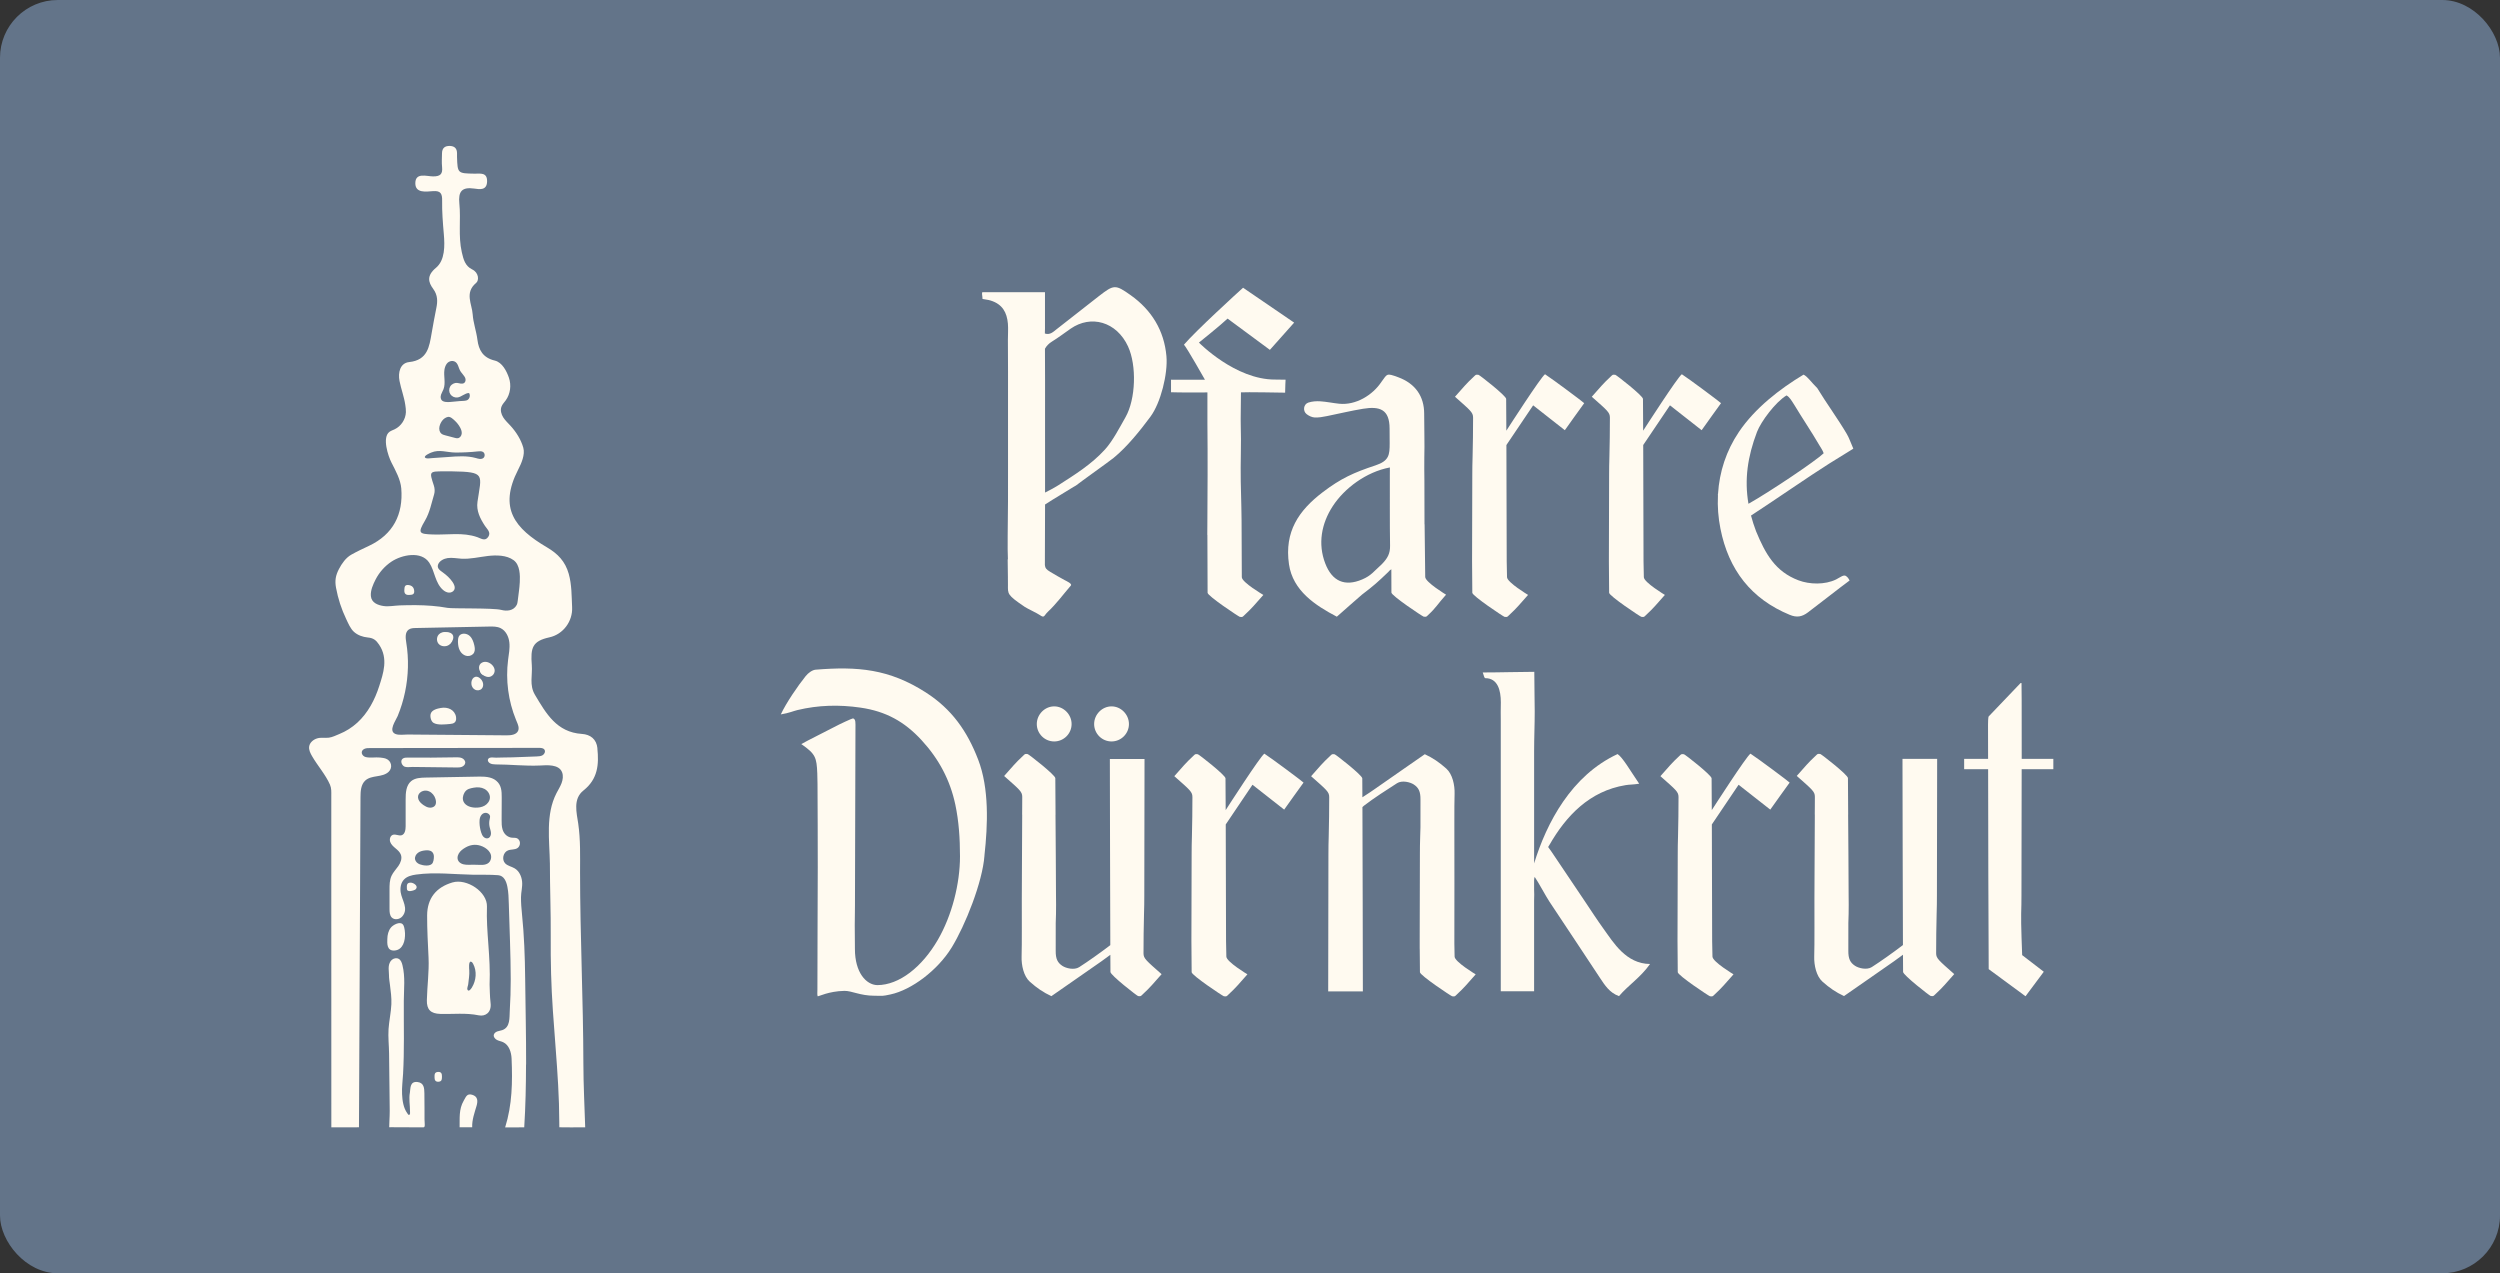 <?xml version="1.0" encoding="UTF-8"?>
<svg xmlns="http://www.w3.org/2000/svg" id="Ebene_2" viewBox="0 0 1212.39 617.48">
  <rect x="0" y="0" width="1212.39" height="617.48" fill="#333333" stroke="none"/>
  <g id="Ebene_1-2">
    <rect width="1212.39" height="617.48" rx="28.02" ry="28.02" style="fill:#637489;"></rect>
    <path d="M557.93,202.06c-5.06,6.82-11.34,14.66-17.89,20-2.24,1.82-15.57,11.28-18.49,13.58-.01-.02-.02-.04-.04-.06-3.6,2.3-10.36,6.22-14.7,9.08-.01,9.8-.06,19.56-.09,29.36.14,1.47.73,2.19,2.61,3.31,2.17,1.3,4.73,2.8,6.97,3.99.93.5,3.8,1.76,3.01,2.66-3.48,4.02-7.15,9.01-11.05,12.62-2.1,1.95-1.62,3.37-4.06,1.63-1.15-.82-6-3.09-7.17-3.88-8.8-5.92-8.22-6.36-8.22-10.73,0-.21,0-1.45-.02-3.06,0,0-.01-.03-.01-.03,0-.16,0-.31.01-.46-.03-3.42-.08-8.12-.11-8.57,0-.18.05-.34.11-.49-.08-2.87-.19-5.46-.11-10.99.16-11.23.21-22.47.17-33.71-.08-20.51.09-40.88-.06-61.4-.02-2.53.22-5.44,0-7.95-.47-5.44-2.66-9.45-8.37-11.21-1.38-.42-1.88-.36-3.94-.77,0-1.56-.61-3.28.09-3.28h30.2v17.11c0,.05,0,.1.01.14-.06.93-.07,1.88-.07,2.84,0-.01.02-.03.02-.04,2.55.81,4.06-.84,5.6-2.03,6.9-5.32,13.69-10.78,20.58-16.11,7.3-5.65,7.97-5.74,15.41-.46,10.19,7.23,16.25,17.17,17.35,29.59.75,8.46-2.76,22.61-7.75,29.32ZM547.09,168.08c-5.64-12.22-18.11-15.49-27.9-8.67-2.99,2.08-5.9,4.3-9,6.21-1.59.98-2.7,2.15-3.43,3.5.13,20.74-.02,41.42.05,62.18,0,2.53,0,5.05,0,7.57,2.38-1.16,5.16-2.72,6.32-3.47,8.28-5.32,16.12-10.15,22.75-17.43,3.75-4.11,7.22-10.86,9.96-15.68,5-8.81,5.43-25.11,1.24-34.2Z" style="fill:#fffaf0;"></path>
    <path d="M618.39,184.07c1.7,0,2.77.07,5.06.07,0,0-.22,3.8-.22,6.29,0,0-19.73-.36-21.42-.15,0,4.55-.2,13.11-.1,15.92.32,8.93-.19,18.35,0,27.28.18,8.18.46,16.75.42,24.98.06,6.09.09,20.1.09,21.44,0,2.51,10.45,8.62,10.45,8.62-4.27,4.77-5.22,6.12-9.3,9.91-.8.75-.76.91-2.12.72-.5-.07-15.62-10.15-15.62-11.67-.03-3.8-.07-20.01-.1-28.07h-.05c0-1.41.02-2.82.03-4.23.11-16.45.2-33.47.03-49.92-.03-2.8,0-10.76,0-14.95-3.58.02-13.69.08-17.65-.09v-6.08c1.37,0,11.12,0,12.57.02,1.4.02,2.16-.01,3.88-.02,0,0-8.69-15.38-10.17-16.99,5.74-6.71,25.8-25.06,28.66-27.61l24.77,16.92-11.76,13.21-20.52-15.16c-3.5,3.31-13.89,11.63-13.89,11.63,0,0,17.57,18.01,36.95,17.94Z" style="fill:#fffaf0;"></path>
    <path d="M701.26,288.41c-4.27,4.77-4.66,6.12-8.74,9.91-.8.75-.76.91-2.12.72-.5-.07-15.62-10.15-15.62-11.67-.01-1.77-.03-6.23-.04-11.3-.16.11-.33.22-.49.34-.39.27-.69.58-.92.91-5.17,4.96-7.05,6.66-12.81,11.03-4.5,4.02-6.84,5.87-12.21,10.72-10.39-5.44-21.35-12.58-23.21-25.42-2.29-15.82,4.73-26.08,16.35-34.94,8.75-6.67,15.05-9.54,25.59-13.02,6.62-2.19,6.89-5.1,6.89-10.67,0-1.44-.04-5.67-.04-7.11,0-9.47-4.8-10.99-12.91-9.67-5.68.93-11.83,2.41-17.48,3.55-1.96.4-4,.77-5.97.67-1.32-.07-2.76-.77-3.84-1.59-2.01-1.52-1.58-4.86.8-5.64,1.83-.6,3.91-.74,5.85-.61,2.86.18,6.24.88,9.1,1.17,8.04.83,16.23-4.12,20.54-10.67,2.86-3.76,2.14-4.37,8.08-2.18,8.34,3.08,12.6,9.27,12.6,17.67,0,6.99.26,14.44.07,21.34-.1,3.46.04,7.73.04,11.19-.01,7.41.02,14.13.05,21.12h.05c.08,3.15.3,23.95.3,25.53,0,2.51,10.13,8.62,10.13,8.62ZM674.12,264.63c-.19-11.51-.06-22.47-.11-33.99,0-1.09.02-2.63.02-3.95-11.57,2.19-22.04,10.1-27.7,18.77-5.53,8.48-7.29,18.29-3.64,27.79,3.32,8.65,9.47,11.36,17.91,7.76,4.45-1.9,5.68-3.97,9.54-7.42,2.75-2.84,4.04-5.08,3.98-8.95Z" style="fill:#fffaf0;"></path>
    <path d="M758.89,208.64c.76.6-15.38-12.07-15.38-12.07l-12.97,19.25c.08,18.48.11,38.32.15,56.47.08,3.15.15,6.02.15,7.6,0,2.51,10.21,8.62,10.21,8.62-4.27,4.77-5.22,6.12-9.3,9.91-.8.75-.77.91-2.12.72-.5-.07-15.62-10.15-15.62-11.67-.03-4.45-.1-9.7-.12-15.19.01-13.95.09-27.89.11-41.84,0-2.59.04-6.28.14-8.87.16-4.02.24-14.98.24-19.06,0-2.51-1.23-3.42-8.78-10.1,4.27-4.77,5.22-6.12,9.3-9.91.8-.75.77-.91,2.12-.72.5.07,13.4,10.15,13.4,11.67.04,4.94.07,10.11.09,15.42,1.07-1.66,16.77-26.07,18.76-27.38,3.72,2.41,18.66,13.58,19,14.03,0,0-9.42,13.06-9.38,13.09Z" style="fill:#fffaf0;"></path>
    <path d="M825.24,208.64c.76.6-15.38-12.07-15.38-12.07l-12.97,19.25c.08,18.48.11,38.32.15,56.47.08,3.15.15,6.02.15,7.6,0,2.51,10.21,8.62,10.21,8.62-4.27,4.77-5.22,6.12-9.3,9.91-.8.75-.77.91-2.12.72-.5-.07-15.62-10.15-15.62-11.67-.03-4.45-.1-9.7-.12-15.19.01-13.95.09-27.89.11-41.84,0-2.59.04-6.28.14-8.87.16-4.02.24-14.98.24-19.06,0-2.51-1.23-3.42-8.78-10.1,4.27-4.77,5.22-6.12,9.3-9.91.8-.75.77-.91,2.12-.72.5.07,13.4,10.15,13.4,11.67.04,4.94.07,10.11.09,15.42,1.07-1.66,16.77-26.07,18.76-27.38,3.72,2.41,18.66,13.58,19,14.03,0,0-9.42,13.06-9.38,13.09Z" style="fill:#fffaf0;"></path>
    <path d="M896.98,281.51c-5.6,4.11-13.23,10.22-20.21,15.47-2.84,2.14-5.37,2.62-8.81,1.2-18.66-7.69-29.65-21.77-33.62-41.78-1.07-5.36-1.48-10.78-1.21-16.14,0-.25-.02-.5-.03-.75.02,0,.05-.01.07-.02.65-10.57,3.96-20.89,10.14-30.04,7.76-11.49,19.73-20.8,31.32-27.76,1.88.82,3.69,3.62,6.66,6.53,4.38,7.23,10.06,14.97,14.34,22.26,1.13,1.93,1.84,4.11,3.15,7.11-4.46,2.76-8.12,5-11.76,7.28-9.24,5.8-26.94,18.08-37.86,25.16.66,2.5,1.48,5.04,2.46,7.63,4.54,10.97,9.31,19.52,20.58,23.78,5.34,2.02,12.79,2.23,18.22-.43,2.16-1.06,3.89-2.8,5.22-1.33.64.42,1.33,1.83,1.33,1.83ZM847.92,244.32c10.15-5.69,32.73-20.85,36.48-24.51-.44-1.39-1.36-2.63-2.19-4.05-3.61-6.21-8.22-13.03-11.92-19.19-1.47-2.29-2.4-4.01-3.91-4.81-5.33,3.2-12.38,12.64-14.32,17.72-4.55,11.96-6.16,23.03-4.14,34.83Z" style="fill:#fffaf0;"></path>
    <path d="M477.42,414.95c-.94,12.84-9.33,33.87-15.92,44.58-6.76,10.99-19.4,20.52-29.62,22.72-4.31.92-3.36.64-7.74.64-7.08,0-11.03-2.44-14.7-2.36-7.64.17-12.36,2.74-12.9,2.62-.29-.69-.13-2.22-.13-3.2,0-19.76.14-39.53.17-59.29.02-12.9-.07-27.49-.12-40.39,0-1.72-.05-3.44-.11-5.16-.31-7.87-.87-9.48-7.76-14.27,2.76-1.61,13.25-6.78,16.01-8.28,2.68-1.45,8.62-4.18,9.08-4.18,1.4.42,1.18,2.12,1.18,5.02,0,18.08-.22,58.34-.24,85.83,0,8.6-.17,5.44-.07,14.04.02,2.29.05,4.25.05,6.97,0,11.44,5.47,17.35,10.81,17.5,10.78,0,21.83-8.91,29.39-21.94,6.88-11.87,10.76-27.24,10.76-40.54,0-8.78-.58-17.04-2.25-24.98-2.52-11.96-8-22.25-16.42-31.37-8.32-9.02-17.33-13.95-29.52-15.73-10.45-1.52-20.52-1.25-30.63,1.17-2.16.52-3.93,1.41-8.08,2.11,2.61-5.6,8.3-13.91,12.08-18.6,1.15-1.43,3.11-2.95,4.81-3.09,20.36-1.65,35.59-.39,53.42,11.03,12.7,8.14,20.15,18.92,25.4,32.58,5.37,13.95,4.71,31.53,3.04,46.55Z" style="fill:#fffaf0;"></path>
    <path d="M563.34,472.42c-4.27,4.77-5.22,6.12-9.3,9.91-.8.75-.77.91-2.12.72-.5-.07-13.4-10.15-13.4-11.67-.02-2.54-.03-5.34-.05-8.34-1.89,1.35-3.63,2.67-4.32,3.15-6.7,4.62-22.22,15.54-24.28,16.9-3.93-1.82-7.03-3.95-10.42-6.97-3.01-2.67-4.16-8.04-4.02-12.26.1-.91.11-10.02.11-13.95-.08-18.74.15-36.77.18-54.83h-.03c.01-1.33.02-2.65.03-3.87h0c.01-1.93.02-3.63.02-4.78,0-2.51-1.23-3.42-8.78-10.1,4.27-4.77,5.22-6.12,9.3-9.91.8-.75.77-.91,2.12-.72.5.07,13.4,10.15,13.4,11.67.03,4.12.06,8.35.08,12.67v.03c0,1.66.02,3.33.03,5.02h-.02c.04,13.11.25,25.52.24,39.09,0,2.59.11,6.51,0,9.1-.05,1.34-.1,2.37-.13,4.31h0c0,4.25.03,9.24-.01,13.49-.04,3.93.89,5.78,3.25,7.34,1.74,1.15,5.7,2.15,8.11.62,4.33-2.75,10.59-7.23,15.12-10.69-.12-27.16-.16-67.4-.22-90.28h16.81c0,15.59-.09,50.75-.11,66.34,0,2.59-.04,6.28-.14,8.87-.16,4.02-.24,14.98-.24,19.06,0,2.51,1.23,3.42,8.78,10.1ZM502.8,351.13c0-4.65,3.86-8.57,8.44-8.57s8.44,3.93,8.44,8.57-3.79,8.44-8.44,8.44-8.44-3.79-8.44-8.44ZM530.61,351.13c0-4.65,3.86-8.57,8.44-8.57s8.44,3.93,8.44,8.57-3.79,8.44-8.44,8.44-8.44-3.79-8.44-8.44Z" style="fill:#fffaf0;"></path>
    <path d="M622.78,392.64c.76.6-15.38-12.07-15.38-12.07l-12.97,19.25c.08,18.48.11,38.32.15,56.47.08,3.15.15,6.02.15,7.6,0,2.51,10.21,8.62,10.21,8.62-4.27,4.77-5.22,6.12-9.3,9.91-.8.75-.77.91-2.12.72-.5-.07-15.62-10.15-15.62-11.67-.03-4.45-.1-9.7-.12-15.19.01-13.95.09-27.89.11-41.84,0-2.59.04-6.28.14-8.87.16-4.02.24-14.98.24-19.06,0-2.51-1.23-3.42-8.78-10.1,4.27-4.77,5.22-6.12,9.3-9.91.8-.75.77-.91,2.12-.72.5.07,13.4,10.15,13.4,11.67.04,4.94.07,10.11.09,15.42,1.07-1.66,16.77-26.07,18.76-27.38,3.72,2.41,18.66,13.58,19,14.03,0,0-9.42,13.06-9.38,13.09Z" style="fill:#fffaf0;"></path>
    <path d="M715.65,472.52c-4.27,4.77-5.22,6.12-9.3,9.91-.8.75-.76.91-2.12.72-.5-.07-15.62-10.15-15.62-11.67-.03-3.41-.07-7.28-.1-11.37,0,0-.01,0-.02.01,0-.82,0-1.63,0-2.45,0-.46,0-.92,0-1.38h0c.01-13.95.09-27.89.1-41.84,0-2.59.04-6.28.14-8.87.05-1.34.1-2.37.13-4.31h0c0-4.25-.03-9.24.01-13.49.04-3.93-.89-5.78-3.25-7.34-1.74-1.15-5.7-2.15-8.11-.62-4.65,2.96-11.54,7.41-16.1,10.95-.25.2-.48.4-.69.62.12,27.15.15,66.77.21,89.41h-16.81c0-15.59.09-50.75.11-66.34,0-2.59.04-6.28.14-8.87.16-4.02.24-14.98.24-19.06,0-2.51-1.23-3.42-8.78-10.1,4.27-4.77,5.22-6.12,9.3-9.91.8-.75.77-.91,2.12-.72.5.07,13.4,10.15,13.4,11.67.02,2.78.04,5.86.05,9.18,2.45-1.53,5.09-3.36,5.99-3.99,6.7-4.62,22.22-15.54,24.28-16.9,3.93,1.82,7.03,3.95,10.42,6.97,3.01,2.67,4.16,8.04,4.02,12.26-.1.91-.11,10.02-.11,13.95.08,19.36,0,39.77,0,58.56.07,2.67.12,5.02.12,6.4,0,2.51,10.21,8.62,10.21,8.62Z" style="fill:#fffaf0;"></path>
    <path d="M800.2,467.5c-4.57,6.5-10.53,10.26-15.06,15.58-4.59-1.64-6.89-5.31-9.32-8.98-7.49-11.3-16.83-25.48-24.36-36.75-1.75-2.61-5.49-9.68-7.2-12.08-.16.23-.25.88-.29,1.73v4.3c.03,1.14.06,2.11.06,2.56-.02,1.02-.04,2.04-.06,3.06,0,23,0,42.82,0,43.8h-16.16c0-7.48,0-124.17,0-131.57,0-1.75-.08-5.72.03-8.58,0-5.76-1.49-11.68-7.52-11.68-.48,0-.72-1.22-1.25-2.77,8.7,0,17.74-.31,25-.31,0,7.48.2,13.36.2,19.3,0,6.62-.29,12.6-.29,19.28,0,1.08,0,24.01,0,49.23.04.45.03.91,0,1.38v3.72c6.07-19.73,18.09-42.64,40.48-53.03,2.55,1.73,5.98,7.79,10.47,14.38-3.2.51-4.36.33-6.57.69-17.56,2.86-28.92,14.97-37,29.08-.8,1.41-.85.36,1.05,3.2,5.15,7.66,11.09,16.51,16.25,24.16,2.9,4.31,5.96,9.06,9.01,13.27,4.78,6.59,10.84,16.94,22.54,17.03Z" style="fill:#fffaf0;"></path>
    <path d="M858.52,392.64c.76.6-15.38-12.07-15.38-12.07l-12.97,19.25c.08,18.48.11,38.32.15,56.47.08,3.15.15,6.02.15,7.6,0,2.51,10.21,8.62,10.21,8.62-4.27,4.77-5.22,6.12-9.3,9.91-.8.75-.77.91-2.12.72-.5-.07-15.62-10.15-15.62-11.67-.03-4.45-.1-9.7-.12-15.19.01-13.95.09-27.89.11-41.84,0-2.59.04-6.28.14-8.87.16-4.02.24-14.98.24-19.06,0-2.51-1.23-3.42-8.78-10.1,4.27-4.77,5.22-6.12,9.3-9.91.8-.75.77-.91,2.12-.72.5.07,13.4,10.15,13.4,11.67.04,4.94.07,10.11.09,15.42,1.07-1.66,16.77-26.07,18.76-27.38,3.72,2.41,18.66,13.58,19,14.03,0,0-9.42,13.06-9.38,13.09Z" style="fill:#fffaf0;"></path>
    <path d="M947.73,472.38c-4.27,4.77-5.22,6.12-9.3,9.91-.8.75-.77.91-2.12.72-.5-.07-13.4-10.15-13.4-11.67-.02-2.54-.03-5.34-.05-8.34-1.89,1.35-3.63,2.67-4.32,3.15-6.7,4.62-22.22,15.54-24.28,16.9-3.93-1.82-7.03-3.95-10.42-6.97-3.01-2.67-4.16-8.04-4.02-12.26.1-.91.11-10.01.11-13.95-.08-18.74.15-36.77.18-54.83h-.03c.01-1.33.02-2.65.03-3.87h0c.01-1.93.02-3.63.02-4.78,0-2.51-1.23-3.42-8.78-10.1,4.27-4.77,5.22-6.12,9.3-9.91.8-.75.77-.91,2.12-.72.5.07,13.4,10.15,13.4,11.67.03,4.12.06,8.35.08,12.67v.03c0,1.66.02,3.33.03,5.02h-.02c.05,13.11.25,25.52.24,39.09,0,2.59.11,6.51,0,9.1-.05,1.34-.1,2.37-.13,4.31h0c0,4.25.03,9.24-.01,13.49-.04,3.93.89,5.78,3.25,7.34,1.74,1.15,5.7,2.15,8.11.62,4.33-2.75,10.59-7.23,15.12-10.69-.12-27.16-.16-67.4-.22-90.28h16.81c0,15.59-.09,50.75-.11,66.34,0,2.59-.04,6.28-.14,8.87-.16,4.02-.24,14.98-.24,19.06,0,2.51,1.23,3.42,8.78,10.1Z" style="fill:#fffaf0;"></path>
    <path d="M980.42,373.02c-.03,21.87-.08,49.55-.1,61.19,0,2.58-.04,6.26-.14,8.85-.16,4.01.48,20.13.48,20.13l10.49,8.06-8.86,11.89-17.86-13.15c-.17-23.7-.21-66.94-.27-96.97h-11.63v-5.01h11.61c0-4.2-.02-13.22-.03-16.69,0-.86.05-3.95.38-3.95,0,0,15.34-16.1,15.38-16.1h.48c0,2.55.07,6.44.07,8.35.03,6.29.03,16.4.02,28.39h15.34v5.01h-15.35Z" style="fill:#fffaf0;"></path>
    <path d="M188.79,546.66c-.09-.08-.02-.42-.02-.53.01-.82.05-1.63.08-2.45.07-1.64.16-3.27.15-4.91l-.1-9.26c-.07-6.17-.14-12.35-.21-18.52-.04-3.96-.52-7.99-.26-11.93.27-4.04,1.19-8,1.37-12.05.14-3.15-.3-6.29-.69-9.41-.19-1.56-.49-3.18-.47-4.75.02-1.36-.26-2.74-.12-4.1.12-1.22.58-2.44,1.49-3.25s2.34-1.09,3.4-.47c1.04.61,1.47,1.87,1.76,3.03,1.41,5.71.7,11.49.66,17.29-.04,6.13.04,12.26.04,18.4,0,5.65-.08,11.3-.39,16.95-.18,3.32-.66,6.62-.49,9.95.15,3.12.63,6.59,2.5,9.19.26.37.58,1.07,1.06.78.41-.25.32-1.26.29-1.64,0-3.11-.63-6.1-.05-9.21.33-1.77-.15-5.47,3.66-5.04,3.23.37,3.31,3.08,3.36,5.47.05,2.81.06,5.61.06,8.42,0,1.4,0,2.81,0,4.21,0,.8.12,1.61.11,2.41,0,.35.03.86-.13,1.18-.21.41-.85.3-1.25.3-4.64-.02-9.28-.04-13.92-.06-.42,0-.84,0-1.25,0-.11,0-.52.06-.6,0Z" style="fill:#fffaf0;"></path>
    <path d="M222.89,546.69c.11-4.36-.45-8.69,1.98-12.88,1.11-1.92,1.56-3.61,4.05-2.91,2.89.81,2.85,3.11,2.2,5.36-1,3.43-2.26,6.78-2.13,10.43h-6.09Z" style="fill:#fffaf0;"></path>
    <path d="M192.72,426.98c.06-.28.14-.56.21-.83-.07.28-.17.55-.21.83Z" style="fill:#fffaf0;"></path>
    <path d="M255.14,516.23c.03-13.96-.31-27.95-.46-41.84-.11-10.42-.49-20.85-1.55-31.22-.27-2.61-.49-5.41-.47-8.02s.79-5.05.53-7.64c-.25-2.52-1.42-5.09-3.6-6.39-1.48-.89-3.35-1.16-4.57-2.39-1.8-1.81-1.04-5.41,1.35-6.33,1.49-.58,3.29-.23,4.6-1.13,1.18-.82,1.55-2.62.77-3.83-1.05-1.63-2.62-.92-4.14-1.3-1.93-.49-3.28-1.94-3.87-3.84-.48-1.54-.48-3.19-.47-4.81.02-3.59.03-7.17.05-10.76.01-3.09-.11-6.02-2.71-8.15-2.39-1.96-5.78-2-8.87-1.95-8.44.15-16.87.31-25.31.46-2.47.05-5.15.17-7.05,1.75-2.46,2.05-2.66,5.69-2.65,8.89,0,4.3,0,8.6,0,12.9,0,1.75-.32,3.97-2.01,4.44-1.35.38-2.83-.68-4.17-.23-1.3.44-1.76,2.16-1.3,3.46.46,1.29,1.55,2.24,2.6,3.12s2.14,1.83,2.59,3.13c.64,1.82-.16,3.85-1.25,5.44-1.1,1.59-2.5,2.99-3.31,4.75-.96,2.08-.97,4.45-.97,6.74,0,3.11,0,6.22,0,9.33,0,1.47.07,3.11,1.1,4.15,1.35,1.36,3.85.92,5.09-.54,3.23-3.77-.2-7.81-.78-11.7-.33-2.19.09-4.6,1.62-6.2,1.49-1.56,3.74-2.1,5.87-2.4,9.07-1.27,18.68-.07,27.81.09,3.97.07,8.04-.11,11.99.22,2.85.24,3.95,3.06,4.45,5.57.55,2.74.63,5.54.7,8.32.33,12.21.92,24.43.93,36.64,0,5.06-.15,10.13-.46,15.18-.21,3.37.33,8.05-3.67,9.43-.78.27-1.62.35-2.39.63s-1.53.85-1.69,1.66c-.21,1.03.62,2,1.55,2.48s2,.62,2.95,1.06c2.87,1.31,4,4.83,4.13,7.99.47,11.39.32,22.32-3.13,33.36,3.09-.01,6.17-.03,9.26-.04.64-10.12.85-20.3.87-30.49ZM210.21,417.38c-.09.37-.2.73-.35,1.02-.99,1.98-4.67,1.37-6.3.75-1.07-.41-2.04-1.26-2.27-2.38-.25-1.21.43-2.48,1.43-3.22s2.26-1.02,3.49-1.15c1.18-.12,2.51-.07,3.36.76.6.57.85,1.44.85,2.27,0,.57-.06,1.3-.21,1.96ZM209.56,391.57c-.49.13-1.02.15-1.52.07-.96-.16-1.83-.63-2.63-1.18-1.08-.74-2.11-1.67-2.53-2.91-.86-2.55,1.65-4.44,4.03-4.11,1.65.23,3.05,1.41,3.81,2.86.67,1.26,1.19,3.49.03,4.61-.33.32-.74.53-1.19.65ZM225.2,384.5c.06-.1.12-.21.18-.31,1.02-1.59,2.62-1.88,4.37-2.2,1.75-.32,3.62-.24,5.19.6s2.74,2.52,2.65,4.29c-.08,1.58-1.15,3-2.52,3.8s-3,1.03-4.58.99c-2.19-.06-4.61-.82-5.62-2.77-.72-1.39-.42-3.08.32-4.41ZM237.9,417.08c-.86,2.28-3.4,2.48-5.53,2.34-1.76-.12-3.45-.04-5.18-.03-1.57,0-3.3-.15-4.47-1.33-1.13-1.15-1.01-2.81-.25-4.12.76-1.32,2.03-2.23,3.33-2.97,2.22-1.27,4.67-1.64,7.17-.86,2.94.92,6.22,3.56,4.93,6.97ZM237.14,406.28c-.13.09-.26.16-.41.21-.77.27-1.66-.06-2.24-.65s-.9-1.37-1.15-2.15c-.49-1.53-.76-3.14-.8-4.74-.02-.88.02-1.79.32-2.62s.88-1.6,1.69-1.95c.84-.37,1.79-.2,2.49.38.84.71.67,1.48.44,2.45-.3,1.25-.32,2.56-.04,3.82.22.99.62,1.96.66,2.98.03.86-.29,1.8-.96,2.28Z" style="fill:#fffaf0;"></path>
    <path d="M259.1,271.67c.18-.13.51.35.6.45.2.21.38.44.55.68.34.49.59,1.03.78,1.59.36,1.11.46,2.3.53,3.47.23,3.99.14,8.01-.54,11.94-.18,1.02-.39,2.05-.85,2.98s-1.18,1.77-2.13,2.18c-.6.26-1.29.33-1.92.17-.32-.08-.62-.21-.88-.41-.24-.18-.44-.3-.46-.63-.01-.15.02-.3.08-.44.16-.34.47-.58.75-.82,1.88-1.61,2.91-4.03,3.31-6.46s.23-4.93.06-7.39c-.06-.86-.12-1.72-.15-2.58-.03-.77-.02-1.54,0-2.31s.06-1.5.2-2.24c.01-.07.03-.15.09-.2Z" style="fill:#fffaf0;"></path>
    <path d="M237.91,486.46c-.4-3.41-.38-6.87-.48-8.92.58-13.57-1.73-25.63-1.28-37.83.27-7.2-9.8-13.81-16.74-11.76-7.88,2.32-12.24,7.67-12.27,16.02-.02,6.84.37,13.71.69,20.53.31,6.69-.66,13.67-.82,20.54-.11,4.6,1.87,6.52,6.49,6.66,6.2.19,12.39-.61,18.66.69,3.22.67,6.28-1.38,5.75-5.93ZM228.73,479.08c-.5.76-1.5,2-2.03.86-.31-.67.3-1.95.37-2.65.23-2.23.65-4.51.5-6.76-.04-.55-.45-4.52.85-4.15.48.12.78.57,1.02,1.01,1.93,3.61,1.51,8.11-.61,11.54-.03.05-.06.1-.09.15Z" style="fill:#fffaf0;"></path>
    <path d="M220.4,367.28c-7.55.17-15.07.17-22.63.11-.86,0-1.79,0-2.48.53-1.39,1.05-.39,3.43,1.02,3.92,1.06.37,2.67.08,3.79.1,1.47.02,2.93.03,4.4.05,5.59.07,11.18.13,16.78.2.9.01,1.82.02,2.66-.3s1.59-1.03,1.68-1.92c.1-1.02-.7-1.95-1.64-2.34s-2-.38-3.02-.36c-.18,0-.37,0-.55.01Z" style="fill:#fffaf0;"></path>
    <path d="M196.41,452.51c.17,3.71-.97,8.14-5.06,8.45-3.99.3-3.54-3.81-3.51-5.62.03-1.94.5-4.02,1.76-5.54,1.04-1.25,4.27-3.09,5.71-1.55.4.43.59,1.02.73,1.59.19.79.33,1.71.37,2.67Z" style="fill:#fffaf0;"></path>
    <path d="M199.06,432.13c-.91.1-1.74-.1-1.74-1.25-.03-1.4-.23-2.92,1.96-2.83,1.22.05,3.6,1.47,2.51,2.97-.31.43-.82.65-1.33.8-.41.12-.92.26-1.41.31Z" style="fill:#fffaf0;"></path>
    <path d="M214.33,522.04c-.02,1.18.07,2.43-1.63,2.55-1.63.11-1.98-.89-1.97-2.21,0-1.18-.07-2.41,1.63-2.54,1.63-.12,2,.84,1.97,2.2Z" style="fill:#fffaf0;"></path>
    <path d="M215.76,306.89c1.77.03,3.48-.27,3.47,2.22,0,2.37-.91,3.71-3.41,3.88-2.14.14-2.72-.84-2.71-2.81,0-2.06.26-3.63,2.65-3.3Z" style="fill:#fffaf0;"></path>
    <path d="M235.71,321.57c1.8.2,2.95,1.16,2.94,3.05,0,1.88-1.11,3-2.97,3-1.86,0-2.98-1.13-2.98-3,0-1.86,1.09-2.9,3-3.05Z" style="fill:#fffaf0;"></path>
    <path d="M197.95,283.7c1.8.17,2.85,1.14,2.93,3.02.07,1.73-1.19,1.72-2.4,1.8-1.79.12-2.51-.7-2.39-2.46.09-1.24.06-2.48,1.87-2.36Z" style="fill:#fffaf0;"></path>
    <path d="M213.87,343.31c-1.74.31-4.48.91-5.02,2.91-.35,1.3.13,3.55,1.34,4.31,2,1.26,5.77.77,8.04.57.81-.07,1.67-.2,2.26-.74.2-.18.36-.4.47-.64.29-.62.32-1.38.2-2.06-.64-3.55-4.08-4.91-7.29-4.34Z" style="fill:#fffaf0;"></path>
    <path d="M217.73,312.74c1.17-.78,2.13-2.36,2.11-3.78-.02-2.1-2.51-2.55-4.2-2.47-.99.05-1.99.38-2.71,1.07-.12.11-.22.23-.32.36-.93,1.21-.93,3.09.06,4.27,1.19,1.42,3.51,1.59,5.06.56Z" style="fill:#fffaf0;"></path>
    <path d="M232.93,329.07c-2.35-2.15-4.61-.07-4.32,2.71.12,1.15.81,2.25,1.85,2.74,1.04.5,2.41.3,3.18-.56.24-.27.42-.59.53-.93.24-.76.17-1.63-.13-2.38-.24-.6-.63-1.15-1.11-1.59Z" style="fill:#fffaf0;"></path>
    <path d="M229.9,316.48c.56-1.08.38-2.38.11-3.57-.38-1.66-.98-3.37-2.24-4.52-1.16-1.06-3.19-1.52-4.56-.55-1.3.91-1.19,3.21-1.04,4.69.13,1.29.5,2.58,1.25,3.64.13.18.27.36.43.52.74.79,1.72,1.35,2.79,1.45,1.29.12,2.67-.51,3.27-1.66Z" style="fill:#fffaf0;"></path>
    <path d="M233.12,321.78c-2.86,2.88,2.51,8.5,5.63,5.82l.45-.44c2.67-3.41-2.97-8.12-6.08-5.38Z" style="fill:#fffaf0;"></path>
    <path d="M289.73,362.9c-.46-4.46-3.4-6.71-7.55-6.98-12.24-.81-17.35-9.92-22.75-18.96-2.83-4.73-1.15-9.57-1.53-14.39-.67-8.49.29-11.68,8.55-13.49,6.71-1.47,11.33-7.82,11-14.57-.26-5.42-.15-10.98-1.64-16.24-1.7-6-5.26-9.72-10.53-12.82-15.51-9.11-23.68-18.88-13.98-37.72,1.53-2.97,3.43-7.23,2.48-10.6-1.1-3.92-3.48-7.68-6.21-10.65-1.21-1.32-2.56-2.55-3.52-4.07-.96-1.52-1.49-3.44-.88-5.13.42-1.18,1.33-2.1,2.07-3.1,2.27-3.11,2.81-7.35,1.57-10.98-1.1-3.21-3.24-7.47-6.86-8.34-5.78-1.37-7.79-5.13-8.42-10.1-.53-4.19-2.04-8.24-2.3-12.33-.32-4.98-4.04-10.47,1.69-15.24,1.48-1.23,1.32-4.97-1.96-6.55-3.38-1.64-4.2-4.8-5.01-8.35-1.79-7.86-.38-15.76-1.18-23.57-.6-5.91,1.25-8.12,7.2-7.27,2.58.37,6.16,1.04,6.25-3.49.08-4.53-3.36-3.69-6.09-3.74-8.22-.14-8.23-.12-8.49-8.14-.02-.61,0-1.22,0-1.83-.03-2.21-1.17-3.37-3.35-3.47-2.41-.11-3.89.92-3.93,3.49-.03,2.24-.2,4.5.03,6.72.36,3.43-.85,4.58-4.37,4.56-3.19-.02-8.6-2.05-8.6,3.33,0,4.91,5.19,4.06,8.66,3.81,3.64-.25,4.4,1.25,4.34,4.57-.09,5.43.35,10.85.82,16.29.48,5.53.64,12.65-3.83,16.35-4.58,3.8-3.7,6.99-1.32,10.2,2.29,3.09,2.14,6.22,1.53,9.21-.84,4.11-1.57,8.22-2.3,12.35-1.11,6.34-1.89,12.99-10.87,13.93-4.47.47-5.48,5.18-4.7,9.16.79,4.03,2.22,7.59,2.81,11.66.17,1.15.33,2.31.29,3.47-.13,3.48-2.32,6.81-5.46,8.31-.84.4-1.74.68-2.5,1.23-3.69,2.65-.64,11.78.95,14.89,2.04,4,4.43,8.29,4.77,12.6.99,12.52-3.9,22.27-15.69,27.82-2.89,1.36-5.79,2.71-8.57,4.28-2.64,1.5-4.58,4.29-5.96,6.93-1.65,3.16-2.06,5.67-1.42,9.14.97,5.23,2.62,10.33,4.92,15.13,1,2.1,2.04,4.64,3.75,6.2,1.81,1.65,4.32,2.52,6.73,2.75,2.76.26,4.01,1.3,5.48,3.48,4.56,6.74,1.99,14.02.08,20.03-2.11,6.63-5.45,13.05-10.64,17.8-2.57,2.35-5.54,4.22-8.77,5.53-1.57.64-3.33,1.53-5.03,1.75-1.93.25-3.79-.24-5.73.36-1.83.57-3.53,2-3.82,3.9-.25,1.66.58,3.27,1.42,4.73,2.69,4.66,6.52,8.89,8.67,13.8.77,1.8.64,3.47.64,5.43,0,4.63,0,9.25,0,13.88,0,9.25,0,18.51,0,27.76,0,18.51,0,37.02.01,55.53,0,18.51,0,37.02.01,55.53,0,2.68,0,5.37,0,8.05,4.47,0,8.93-.02,13.4-.02.25-53.35.49-106.69.74-160.04.01-2.91.18-6.19,2.34-8.15,1.51-1.37,3.64-1.74,5.65-2.06,2.01-.33,4.15-.72,5.63-2.12,2.13-2.01,1.41-5.4-1.29-6.4-.92-.34-1.9-.44-2.88-.55-2.2-.23-4.74.29-6.89-.22-2-.48-2.89-3.02-.61-4.01.8-.35,1.7-.36,2.57-.36,27.36-.03,54.72-.07,82.09-.1.96,0,2.09.08,2.61.89.56.86.04,2.08-.83,2.63s-1.94.6-2.96.64c-3.94.15-7.87.29-11.81.44-2.64.1-5.28.02-7.91.15-.9.04-2.36-.3-3.18.11-1.18.6-.93,1.94.32,2.64.76.43,1.67.48,2.54.52,7.23,0,14.36.86,21.6.54,3.4-.19,9.24-.7,10.77,3.28.64,1.68.38,3.59-.25,5.27-.63,1.68-1.61,3.21-2.44,4.81-5.41,10.45-3.4,22.87-3.22,34.21,0,11.75.49,23.43.41,35.15-.05,6.1.01,12.19.17,18.29.62,23.97,3.94,48.01,3.97,71.9,0,.84.02,1.67.03,2.51,0,.11,11.34.05,12.54.05-.33-10.32-.86-20.7-.88-30.95-.07-30.92-1.59-61.8-1.61-92.71,0-7.87.26-15.72-.89-23.64-.76-5.24-2.65-11.97,2.54-16.07,7.01-5.54,7.54-12.63,6.74-20.41ZM213.92,191.31c.3-.89.83-1.69,1.16-2.57.56-1.48.57-3.1.48-4.68-.09-1.58-.26-3.17-.03-4.73.15-1.02.5-2.05,1.1-2.9,1.12-1.56,3.53-1.93,4.8-.37.61.76.9,1.72,1.23,2.63.44,1.24,1.16,2.15,2,3.13.48.57.93,1.2,1.08,1.93.15.73-.06,1.58-.67,2-.48.33-1.11.35-1.69.27s-1.14-.28-1.72-.32c-1.31-.1-2.65.59-3.33,1.72-.67,1.13-.65,2.64.06,3.74s2.07,1.75,3.38,1.61c2.05-.23,3.66-2.18,5.71-2.17.83,1.23.17,3.21-1.27,3.6-1,.28-2.23.21-3.27.31-1.1.1-2.2.21-3.3.31-1.49.14-3.32.39-4.74-.23-1.27-.56-1.39-2.11-.99-3.29ZM213.14,206.79c.49-2.06,1.9-4.13,4.05-4.6,1.22-.27,2.53,1.04,3.35,1.8,1.04.95,1.92,2.08,2.59,3.31.5.92.9,1.96.78,3.01-.12,1.05-.87,2.08-1.91,2.21-.48.06-.96-.06-1.43-.18-1.5-.4-3.01-.79-4.51-1.19-.69-.18-1.41-.37-1.97-.82-.46-.37-.77-.88-.93-1.45-.19-.67-.19-1.41-.03-2.09ZM209.09,219.48c4.01-1.69,7.69-.04,11.78-.02,3.65.02,7.31-.17,10.94-.56.85-.09,1.77-.17,2.48.3.94.63,1.01,2.21.12,2.92-.49.39-1.15.49-1.77.44-.62-.05-1.22-.25-1.82-.42-4.33-1.21-8.91-.87-13.39-.52-2.65.21-5.31.38-7.96.55-.68.04-3,.49-3.44-.4-.26-.87,2.47-2.04,3.06-2.29ZM206.04,252.58c2.41-4.09,3.18-8.54,4.5-12.88.39-1.28.3-2.91-.13-4.2-2.28-6.93-2.34-6.91,5.05-6.92,1.01,0,2.03,0,3.04,0,.2,0,.41,0,.61,0,16.61.26,14.36,1.46,12.45,14.77-.63,4.37,1.3,8.15,3.66,11.73,1.02,1.55,3,3.1,1.58,5.24-1.54,2.34-3.44.83-5.33.17-7.05-2.47-14.39-1.03-21.6-1.29-6.74-.24-7.32-.69-3.83-6.62ZM251.29,354.35c-.83,1.99-3.48,2.28-5.64,2.26-9.14-.08-18.28-.15-27.42-.23-4.52-.04-9.05-.08-13.57-.11-2.31-.02-4.62-.04-6.93-.06-1.78-.01-4.3.43-5.97-.27-3.58-1.49.19-6.52,1.09-8.69,1.55-3.76,2.75-7.67,3.58-11.65,1.65-7.88,1.88-16.07.58-24.02-.36-2.2-.65-4.89,1.14-6.22.97-.73,2.27-.78,3.49-.8,11.85-.24,23.69-.47,35.54-.71,1.89-.04,3.85-.06,5.56.76,2.56,1.22,3.96,4.11,4.27,6.93.32,2.82-.25,5.65-.61,8.46-1.25,9.8.09,19.92,3.83,29.07.12.3.25.59.37.89.6,1.4,1.27,2.99.68,4.4ZM252.06,282.49c-.07,1.44-.22,2.8-.36,3.93-.21,1.64-.41,3.27-.62,4.91-.09.72-.19,1.45-.53,2.09-1.52,2.8-4.7,3.08-7.5,2.35-3.87-1.01-23.54-.53-26-.98-5.05-.92-10.18-1.27-15.31-1.32-2.63-.03-5.26.03-7.89.12-2.46.09-5.31.66-7.74.32-2.87-.41-5.95-1.59-6.25-4.82-.26-2.74,1.05-5.63,2.26-8.01,1.78-3.5,4.47-6.55,7.74-8.73,5.05-3.35,14.48-5.3,18.32.54,1.37,2.09,2.06,4.55,2.9,6.9.84,2.36,1.92,4.74,3.83,6.35.79.67,1.75,1.19,2.78,1.25,1.03.06,2.14-.43,2.59-1.36.6-1.21-.05-2.66-.81-3.78-1.27-1.85-2.87-3.31-4.68-4.62-1.37-1-3.02-2-2.33-3.89.66-1.8,2.85-2.84,4.61-3.1,2.21-.32,4.45.17,6.68.3,4.3.25,8.55-.82,12.83-1.32,4.02-.47,9.07-.48,12.5,2.04,3.12,2.29,3.16,7.32,2.99,10.81Z" style="fill:#fffaf0;"></path>
  </g>
</svg>

